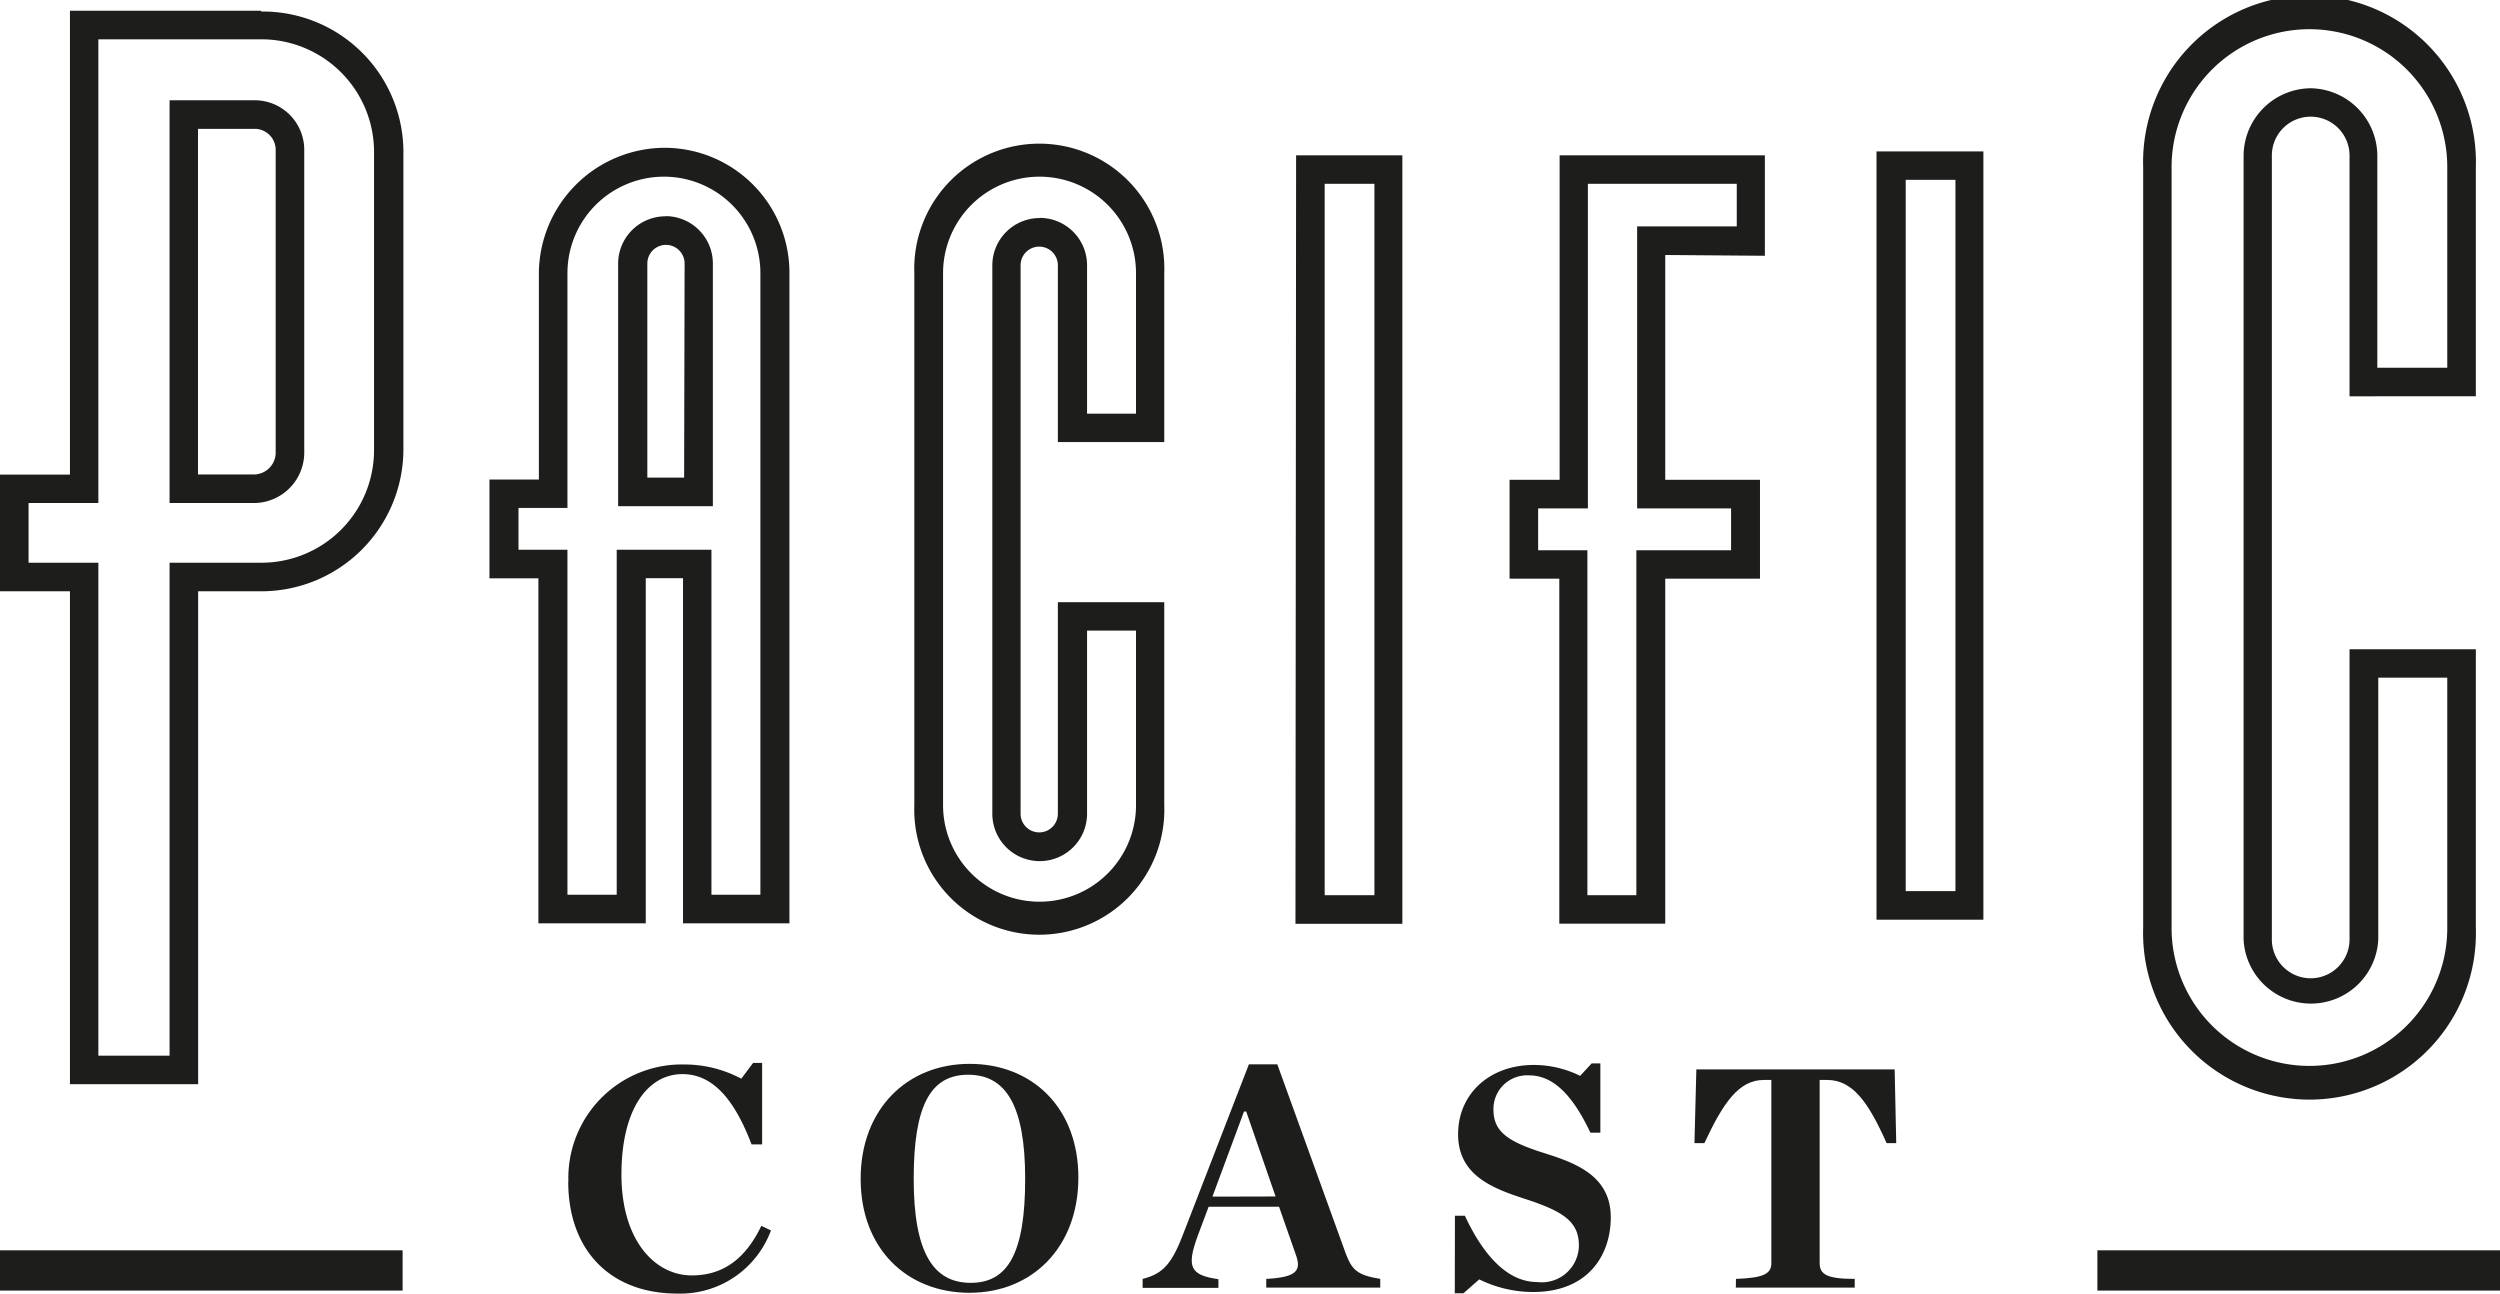 <svg xmlns="http://www.w3.org/2000/svg" viewBox="0 0 158.34 81.96"><defs><style>.cls-1{fill:#1d1d1b;}</style></defs><title>pacific-coast</title><g id="Calque_2" data-name="Calque 2"><g id="USA"><rect id="_Tracé_" data-name="&lt;Tracé&gt;" class="cls-1" y="79.19" width="25.5" height="2.55"/><rect id="_Tracé_2" data-name="&lt;Tracé&gt;" class="cls-1" x="132.84" y="79.19" width="25.5" height="2.55"/><path id="_Tracé_transparent_" data-name="&lt;Tracé transparent&gt;" class="cls-1" d="M146.36,5.59a4.29,4.29,0,0,0-4.26,4.26V59.5a4.27,4.27,0,0,0,8.53,0V42.92H155V58.78a8.73,8.73,0,1,1-17.46,0V10.58a8.73,8.73,0,1,1,17.46,0V23.29h-4.43V9.85a4.29,4.29,0,0,0-4.26-4.26m10.5,19.51V10.58a10.54,10.54,0,1,0-21.07,0v48.2a10.54,10.54,0,1,0,21.07,0V41.12h-8V59.5a2.46,2.46,0,0,1-4.92,0V9.85a2.46,2.46,0,0,1,4.92,0V25.1Z"/><path id="_Tracé_3" data-name="&lt;Tracé&gt;" class="cls-1" d="M36,74.84a7.19,7.19,0,0,1,7.36-7.42,7.64,7.64,0,0,1,3.59.9l.75-1h.57v5.16h-.67c-1.06-2.78-2.41-4.45-4.38-4.45-2.16,0-3.86,2.16-3.86,6.36s2.14,6.39,4.45,6.39c2,0,3.41-1.06,4.41-3.14l.61.29a6.12,6.12,0,0,1-5.92,4c-4.37,0-6.92-2.86-6.92-7.08"/><path id="_Tracé_transparent_2" data-name="&lt;Tracé transparent&gt;" class="cls-1" d="M64.93,74.66c0-4.71-1.26-6.59-3.61-6.59s-3.45,1.88-3.45,6.59,1.26,6.59,3.61,6.59,3.45-1.86,3.45-6.59m-10.42,0c0-4.41,2.94-7.28,6.9-7.28s6.89,2.77,6.89,7.2-2.94,7.3-6.89,7.3-6.9-2.77-6.9-7.22"/><path id="_Tracé_transparent_3" data-name="&lt;Tracé transparent&gt;" class="cls-1" d="M80.79,75.78,78.93,70.4h-.14l-2,5.39Zm.22.65H76.55l-.69,1.84c-.73,2-.47,2.49,1.31,2.75v.55H72.37V81c1.33-.33,1.88-1,2.63-3l4.1-10.59h1.8l4.34,12c.39,1,.69,1.35,2.18,1.59v.55H80.2V81c1.9-.1,2.24-.51,1.88-1.51Z"/><path id="_Tracé_4" data-name="&lt;Tracé&gt;" class="cls-1" d="M92.15,77h.63c1.2,2.57,2.73,4.2,4.59,4.2A2.35,2.35,0,0,0,100,78.88c0-1.51-1-2.16-3.39-2.94-2.14-.69-4.26-1.53-4.26-4.1s2-4.39,4.79-4.39a6.64,6.64,0,0,1,2.94.69l.73-.79h.55v4.39h-.63c-1.12-2.37-2.35-3.63-3.88-3.63a2.13,2.13,0,0,0-2.26,2.18c0,1.49,1.08,2.08,3.43,2.81,1.9.61,4,1.45,4,4,0,2.39-1.43,4.73-4.92,4.73a7.7,7.7,0,0,1-3.41-.8l-1,.88h-.55Z"/><path id="_Tracé_5" data-name="&lt;Tracé&gt;" class="cls-1" d="M109.95,81c1.77-.06,2.24-.33,2.24-1V68.4h-.47c-1.59,0-2.57,1.43-3.77,4l-.63,0,.12-4.67H120l.1,4.67-.61,0c-1.16-2.61-2.16-4-3.77-4h-.47V80c0,.71.45,1,2.22,1v.55h-7.53Z"/><path id="_Tracé_transparent_4" data-name="&lt;Tracé transparent&gt;" class="cls-1" d="M17.46,28.72a1.39,1.39,0,0,1-1.33,1.33H12.54V8.16h3.59a1.33,1.33,0,0,1,1.33,1.33ZM16.13,6.35H10.74V31.86h5.39a3.2,3.2,0,0,0,3.14-3.14V9.49a3.14,3.14,0,0,0-3.14-3.14"/><path id="_Tracé_transparent_5" data-name="&lt;Tracé transparent&gt;" class="cls-1" d="M23.69,28.48a7.13,7.13,0,0,1-7.16,7.16H10.74V66.86H6.23V35.64H1.81V31.86H6.23V2.49h10.3a7.14,7.14,0,0,1,7.16,7.24ZM16.53.68H4.43V30.06H0v7.39H4.43V68.67h8.12V37.45h4a9,9,0,0,0,9-9V9.73a8.91,8.91,0,0,0-9-9"/><path id="_Tracé_transparent_6" data-name="&lt;Tracé transparent&gt;" class="cls-1" d="M48.16,56.67h-3.1V34.82h-6V56.67H35.94V34.82h-3.1V32.17h3.1V17.3a6.11,6.11,0,1,1,12.22,0ZM42.08,9.36a8,8,0,0,0-7.95,7.94V30.37H31v6.26h3.1V58.48H40.9V36.62h2.36V58.48H50V17.3a7.92,7.92,0,0,0-7.89-7.94"/><path id="_Tracé_transparent_7" data-name="&lt;Tracé transparent&gt;" class="cls-1" d="M65.85,13.81a3,3,0,0,0-3,3V51.54a3,3,0,0,0,6,0V39.94h3.1V51a6.11,6.11,0,1,1-12.22,0V17.3a6.11,6.11,0,1,1,12.22,0v8.9h-3.1V16.8a3,3,0,0,0-3-3M73.74,28V17.3a7.92,7.92,0,1,0-15.83,0V51a7.92,7.92,0,1,0,15.83,0V38.14H67V51.54a1.18,1.18,0,0,1-2.36,0V16.8a1.18,1.18,0,0,1,2.36,0V28Z"/><path id="_Tracé_transparent_8" data-name="&lt;Tracé transparent&gt;" class="cls-1" d="M123.85,56.44H120.7V11.39h3.15Zm-5,1.81h6.77V9.59h-6.77Z"/><path id="_Tracé_transparent_9" data-name="&lt;Tracé transparent&gt;" class="cls-1" d="M87.05,56.7H83.9V11.64h3.15Zm-5,1.81h6.77V9.84H82.09Z"/><path id="_Tracé_transparent_10" data-name="&lt;Tracé transparent&gt;" class="cls-1" d="M109.64,32.2v2.65h-6V56.7h-3.1V34.85H97.42V32.2h3.15V11.64H110v2.7h-6.31V32.2Zm2.14-16V9.84h-13V30.39H95.61v6.26h3.15V58.5h6.71V36.65h6V30.39h-6V16.15Z"/><path id="_Tracé_transparent_11" data-name="&lt;Tracé transparent&gt;" class="cls-1" d="M43.33,30.25H41V16.69a1.18,1.18,0,0,1,2.36,0ZM42.15,13.7a3,3,0,0,0-3,3V32.06h6V16.69a3,3,0,0,0-3-3"/></g></g></svg>